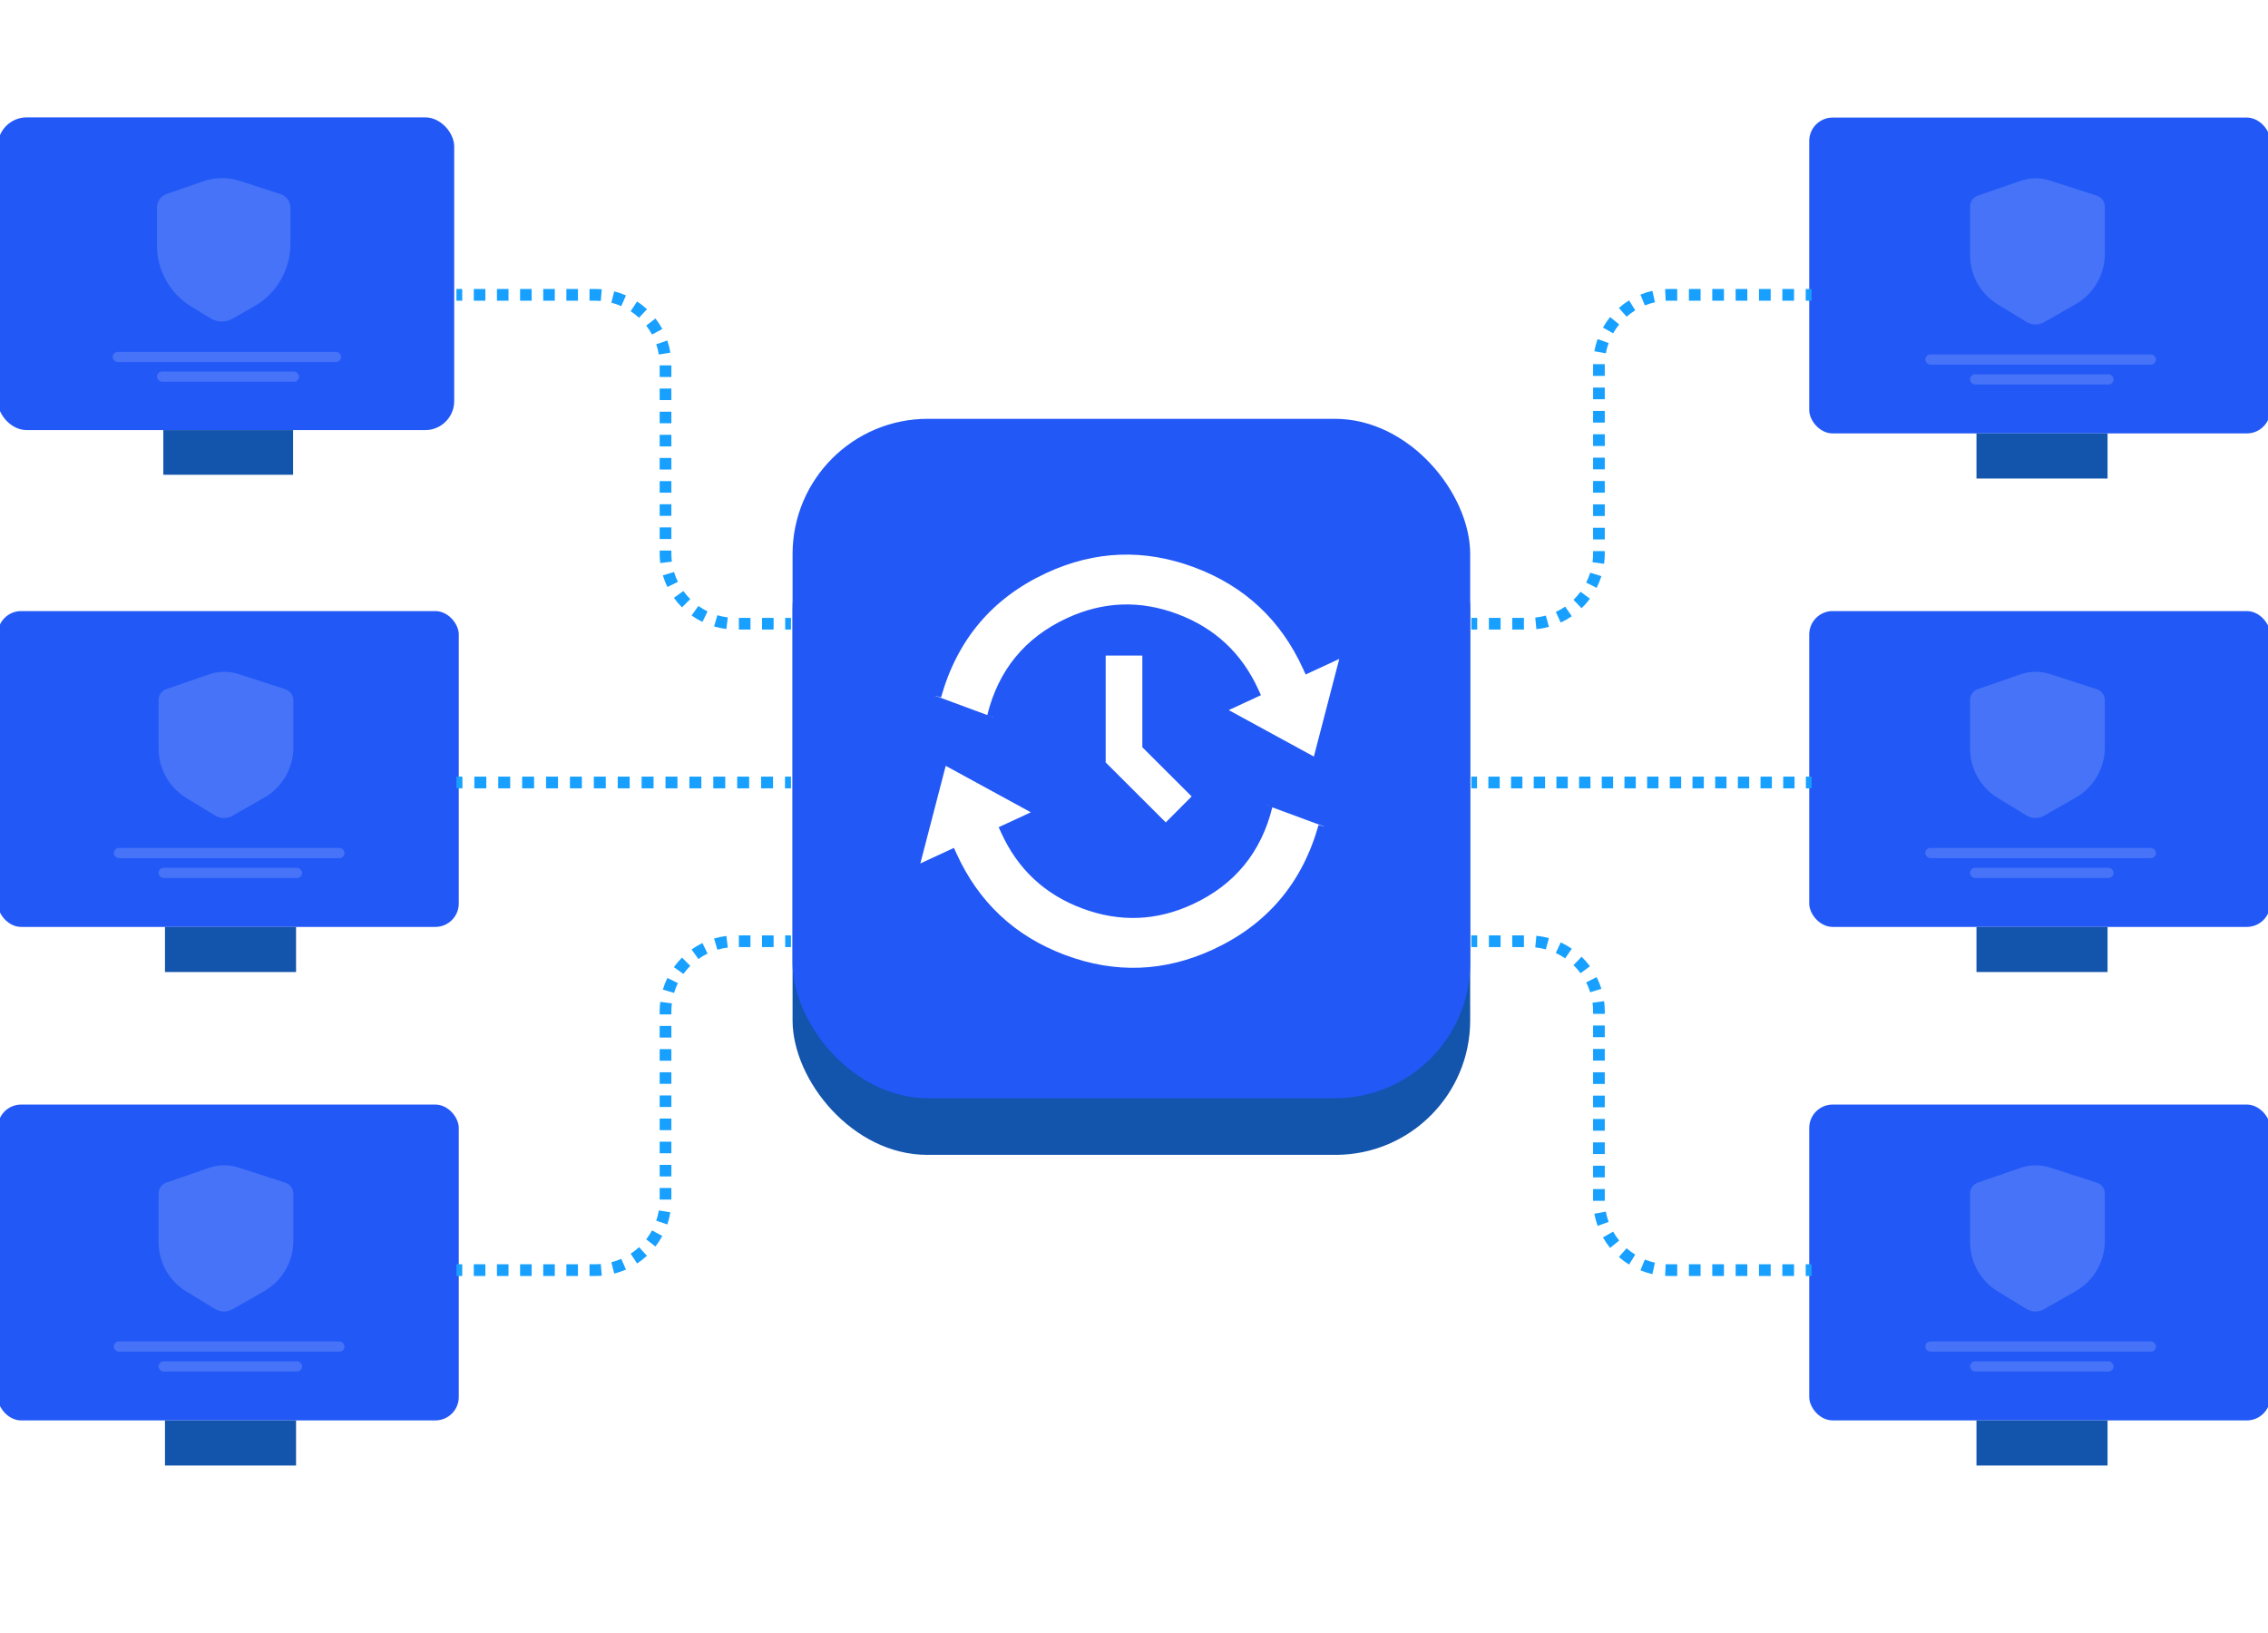 <svg xmlns="http://www.w3.org/2000/svg" xmlns:xlink="http://www.w3.org/1999/xlink" fill="none" version="1.1" width="400" height="288" viewBox="0 0 400 288"><rect x="0" y="0" width="400" height="288" fill="#333333" stroke="none"/><defs><clipPath id="master_svg0_544_046756"><rect x="0" y="0" width="400" height="288" rx="0"/></clipPath></defs><g clip-path="url(#master_svg0_544_046756)"><rect x="0" y="0" width="400" height="288" rx="0" fill="#FFFFFF" fill-opacity="1"/><g><g><g><rect x="139.784" y="83.848" width="119.509" height="119.824" rx="23.731" fill="#1354AD" fill-opacity="1"/></g><g><rect x="139.784" y="73.862" width="119.509" height="119.824" rx="23.858" fill="#2258F6" fill-opacity="1"/></g><g><g><path d="M223.377,142.009C221.661,149.042,216.9,155.253,209.88,158.502C197.664,164.156,183.164,158.734,177.557,146.416L184.206,143.339L166.098,133.457L160.698,154.22L167.711,150.974C175.81,168.767,196.755,176.598,214.4,168.431C224.146,163.92,230.878,155.456,233.587,145.785" fill="#FFFFFF" fill-opacity="1"/><path d="M214.853,169.41Q230.061,162.37,234.626,146.076L232.549,145.494Q228.252,160.83,213.946,167.452Q201.122,173.388,187.854,168.427Q174.582,163.465,168.693,150.527L168.243,149.539L162.317,152.282L166.794,135.065L181.809,143.26L176.131,145.888L176.576,146.863Q180.966,156.509,190.863,160.209Q200.763,163.911,210.333,159.481Q221.483,154.32,224.425,142.265L222.329,141.754Q219.634,152.798,209.427,157.523Q200.674,161.574,191.618,158.188Q183.064,154.99,179.002,146.936L186.603,143.418L165.402,131.848L159.079,156.158L167.192,152.403Q173.499,165.363,187.098,170.448Q201.21,175.724,214.853,169.41Z" fill-rule="evenodd" fill="#2258F6" fill-opacity="1"/></g><g><path d="M175.141,126.485C176.857,119.452,181.618,113.242,188.638,109.993C200.854,104.339,215.354,109.761,220.961,122.078L214.312,125.156L232.42,135.038L237.82,114.274L230.807,117.521C222.708,99.728,201.763,91.897,184.118,100.064C174.372,104.575,167.64,113.038,164.931,122.709" fill="#FFFFFF" fill-opacity="1"/><path d="M183.665,99.085Q168.457,106.125,163.892,122.418L165.969,123Q170.266,107.665,184.572,101.043Q197.396,95.107,210.664,100.068Q223.936,105.03,229.825,117.968L230.275,118.956L236.202,116.212L231.724,133.429L216.709,125.235L222.387,122.607L221.943,121.631Q217.552,111.986,207.655,108.286Q197.755,104.584,188.185,109.014Q177.035,114.175,174.093,126.23L176.189,126.741Q178.884,115.696,189.091,110.972Q197.844,106.92,206.9,110.306Q215.454,113.505,219.516,121.558L211.915,125.077L233.116,136.647L239.439,112.337L231.326,116.092Q225.019,103.132,211.42,98.047Q197.308,92.77,183.665,99.085Z" fill-rule="evenodd" fill="#2258F6" fill-opacity="1"/></g></g></g><g><g><rect x="-0.4" y="20.701" width="80.507" height="55.15" rx="5.109" fill="#2258F6" fill-opacity="1"/></g><g style="opacity:0.4;"><g><g style="opacity:0.4;"><path d="M27.684,43.293C27.684,47.695,29.976,51.779,33.734,54.072L37.151,56.157C38.328,56.875,39.803,56.897,41.001,56.213L44.853,54.015C48.791,51.767,51.221,47.582,51.221,43.048L51.221,36.631C51.221,35.536,50.515,34.565,49.473,34.228L42.275,31.9C40.188,31.225,37.938,31.248,35.866,31.965L29.384,34.206C28.366,34.558,27.684,35.516,27.684,36.593L27.684,43.293Z" fill="#FFFFFF" fill-opacity="1"/></g></g><g style="opacity:0.4;"><rect x="19.87" y="62.06" width="40.284" height="1.788" rx="0.894" fill="#FFFFFF" fill-opacity="1"/></g><g style="opacity:0.4;"><rect x="27.684" y="65.527" width="25.066" height="1.788" rx="0.894" fill="#FFFFFF" fill-opacity="1"/></g></g><g><rect x="28.804" y="75.851" width="22.889" height="7.879" rx="0" fill="#1354AD" fill-opacity="1"/></g></g><g><g><rect x="319.088" y="20.736" width="81.312" height="55.701" rx="4.128" fill="#2258F6" fill-opacity="1"/></g><g style="opacity:0.4;"><g><g style="opacity:0.4;"><path d="M347.452,44.986C347.452,48.542,349.304,51.842,352.34,53.695L357.399,56.781C358.35,57.362,359.542,57.379,360.51,56.827L366.079,53.649C369.261,51.833,371.225,48.451,371.225,44.788L371.225,36.454C371.225,35.569,370.654,34.785,369.812,34.513L361.539,31.837C359.853,31.292,358.035,31.31,356.361,31.889L348.825,34.495C348.003,34.779,347.452,35.553,347.452,36.423L347.452,44.986Z" fill="#FFFFFF" fill-opacity="1"/></g></g><g style="opacity:0.4;"><rect x="339.559" y="62.509" width="40.687" height="1.805" rx="0.903" fill="#FFFFFF" fill-opacity="1"/></g><g style="opacity:0.4;"><rect x="347.452" y="66.011" width="25.316" height="1.805" rx="0.903" fill="#FFFFFF" fill-opacity="1"/></g></g><g><rect x="348.583" y="76.437" width="23.118" height="7.957" rx="0" fill="#1354AD" fill-opacity="1"/></g></g><g><g><rect x="-0.4" y="107.771" width="81.312" height="55.701" rx="4.128" fill="#2258F6" fill-opacity="1"/></g><g style="opacity:0.4;"><g><g style="opacity:0.4;"><path d="M27.964,132.021C27.964,135.578,29.816,138.878,32.852,140.73L37.911,143.817C38.863,144.397,40.054,144.415,41.022,143.862L46.591,140.684C49.773,138.868,51.737,135.486,51.737,131.823L51.737,123.489C51.737,122.604,51.166,121.82,50.324,121.548L42.051,118.872C40.365,118.327,38.547,118.345,36.873,118.925L29.337,121.53C28.515,121.814,27.964,122.588,27.964,123.458L27.964,132.021Z" fill="#FFFFFF" fill-opacity="1"/></g></g><g style="opacity:0.4;"><rect x="20.071" y="149.544" width="40.687" height="1.805" rx="0.903" fill="#FFFFFF" fill-opacity="1"/></g><g style="opacity:0.4;"><rect x="27.964" y="153.046" width="25.316" height="1.805" rx="0.903" fill="#FFFFFF" fill-opacity="1"/></g></g><g><rect x="29.096" y="163.473" width="23.118" height="7.957" rx="0" fill="#1354AD" fill-opacity="1"/></g></g><g><g><rect x="319.088" y="107.771" width="81.312" height="55.701" rx="4.128" fill="#2258F6" fill-opacity="1"/></g><g style="opacity:0.4;"><g><g style="opacity:0.4;"><path d="M347.452,132.021C347.452,135.578,349.304,138.878,352.34,140.73L357.399,143.817C358.35,144.397,359.542,144.415,360.51,143.862L366.079,140.684C369.261,138.868,371.225,135.486,371.225,131.823L371.225,123.489C371.225,122.604,370.654,121.82,369.812,121.548L361.539,118.872C359.853,118.327,358.035,118.345,356.361,118.925L348.825,121.53C348.003,121.814,347.452,122.588,347.452,123.458L347.452,132.021Z" fill="#FFFFFF" fill-opacity="1"/></g></g><g style="opacity:0.4;"><rect x="339.559" y="149.544" width="40.687" height="1.805" rx="0.903" fill="#FFFFFF" fill-opacity="1"/></g><g style="opacity:0.4;"><rect x="347.452" y="153.046" width="25.316" height="1.805" rx="0.903" fill="#FFFFFF" fill-opacity="1"/></g></g><g><rect x="348.583" y="163.473" width="23.118" height="7.957" rx="0" fill="#1354AD" fill-opacity="1"/></g></g><g><g><rect x="-0.4" y="194.806" width="81.312" height="55.701" rx="4.128" fill="#2258F6" fill-opacity="1"/></g><g style="opacity:0.4;"><g><g style="opacity:0.4;"><path d="M27.964,219.055C27.964,222.612,29.816,225.912,32.852,227.764L37.911,230.851C38.863,231.431,40.054,231.449,41.022,230.896L46.591,227.718C49.773,225.902,51.737,222.52,51.737,218.857L51.737,210.524C51.737,209.639,51.166,208.855,50.324,208.582L42.051,205.907C40.365,205.361,38.547,205.38,36.873,205.959L29.337,208.564C28.515,208.848,27.964,209.623,27.964,210.493L27.964,219.055Z" fill="#FFFFFF" fill-opacity="1"/></g></g><g style="opacity:0.4;"><rect x="20.071" y="236.578" width="40.687" height="1.805" rx="0.903" fill="#FFFFFF" fill-opacity="1"/></g><g style="opacity:0.4;"><rect x="27.964" y="240.08" width="25.316" height="1.805" rx="0.903" fill="#FFFFFF" fill-opacity="1"/></g></g><g><rect x="29.096" y="250.507" width="23.118" height="7.957" rx="0" fill="#1354AD" fill-opacity="1"/></g></g><g><g><rect x="319.088" y="194.806" width="81.312" height="55.701" rx="4.128" fill="#2258F6" fill-opacity="1"/></g><g style="opacity:0.4;"><g><g style="opacity:0.4;"><path d="M347.452,219.055C347.452,222.612,349.304,225.912,352.34,227.764L357.399,230.851C358.35,231.431,359.542,231.449,360.51,230.896L366.079,227.718C369.261,225.902,371.225,222.52,371.225,218.857L371.225,210.524C371.225,209.639,370.654,208.855,369.812,208.582L361.539,205.907C359.853,205.361,358.035,205.38,356.361,205.959L348.825,208.564C348.003,208.848,347.452,209.623,347.452,210.493L347.452,219.055Z" fill="#FFFFFF" fill-opacity="1"/></g></g><g style="opacity:0.4;"><rect x="339.559" y="236.578" width="40.687" height="1.805" rx="0.903" fill="#FFFFFF" fill-opacity="1"/></g><g style="opacity:0.4;"><rect x="347.452" y="240.08" width="25.316" height="1.805" rx="0.903" fill="#FFFFFF" fill-opacity="1"/></g></g><g><rect x="348.583" y="250.507" width="23.118" height="7.957" rx="0" fill="#1354AD" fill-opacity="1"/></g></g><g><g><path d="M80.5,139.031L81.554,139.031L81.554,136.969L80.5,136.969L80.5,139.031ZM83.661,139.031L85.768,139.031L85.768,136.969L83.661,136.969L83.661,139.031ZM87.875,139.031L89.982,139.031L89.982,136.969L87.875,136.969L87.875,139.031ZM92.089,139.031L94.196,139.031L94.196,136.969L92.089,136.969L92.089,139.031ZM96.304,139.031L98.411,139.031L98.411,136.969L96.304,136.969L96.304,139.031ZM100.518,139.031L102.625,139.031L102.625,136.969L100.518,136.969L100.518,139.031ZM104.732,139.031L106.839,139.031L106.839,136.969L104.732,136.969L104.732,139.031ZM108.946,139.031L111.054,139.031L111.054,136.969L108.946,136.969L108.946,139.031ZM113.161,139.031L115.268,139.031L115.268,136.969L113.161,136.969L113.161,139.031ZM117.375,139.031L119.482,139.031L119.482,136.969L117.375,136.969L117.375,139.031ZM121.589,139.031L123.696,139.031L123.696,136.969L121.589,136.969L121.589,139.031ZM125.804,139.031L127.911,139.031L127.911,136.969L125.804,136.969L125.804,139.031ZM130.018,139.031L132.125,139.031L132.125,136.969L130.018,136.969L130.018,139.031ZM134.232,139.031L136.339,139.031L136.339,136.969L134.232,136.969L134.232,139.031ZM138.446,139.031L139.5,139.031L139.5,136.969L138.446,136.969L138.446,139.031Z" fill-rule="evenodd" fill="#17A0FF" fill-opacity="1"/></g><g><path d="M80.5,53.031L81.521,53.031L81.521,50.969L80.5,50.969L80.5,53.031ZM83.562,53.031L85.603,53.031L85.603,50.969L83.562,50.969L83.562,53.031ZM87.644,53.031L89.685,53.031L89.685,50.969L87.644,50.969L87.644,53.031ZM91.726,53.031L93.767,53.031L93.767,50.969L91.726,50.969L91.726,53.031ZM95.808,53.031L97.849,53.031L97.849,50.969L95.808,50.969L95.808,53.031ZM99.89,53.031L101.931,53.031L101.931,50.969L99.89,50.969L99.89,53.031ZM105.002,53.031Q105.483,53.031,105.96,53.071L106.132,51.016Q105.569,50.969,105.002,50.969L103.972,50.969L103.972,53.031L105.002,53.031ZM107.821,53.384Q108.72,53.614,109.57,53.988L110.402,52.101Q109.396,51.658,108.332,51.386L107.821,53.384ZM111.227,54.89Q112.013,55.407,112.703,56.046L114.104,54.533Q113.288,53.778,112.361,53.168L111.227,54.89ZM113.969,57.427Q114.548,58.173,114.995,59.003L116.81,58.025Q116.282,57.045,115.599,56.163L113.969,57.427ZM115.742,60.716Q116.043,61.6,116.194,62.524L118.229,62.191Q118.05,61.098,117.694,60.051L115.742,60.716ZM116.344,64.44L116.344,66.481L118.406,66.481L118.406,64.44L116.344,64.44ZM116.344,68.522L116.344,70.563L118.406,70.563L118.406,68.522L116.344,68.522ZM116.344,72.604L116.344,74.645L118.406,74.645L118.406,72.604L116.344,72.604ZM116.344,76.687L116.344,78.728L118.406,78.728L118.406,76.687L116.344,76.687ZM116.344,80.769L116.344,82.81L118.406,82.81L118.406,80.769L116.344,80.769ZM116.344,84.851L116.344,86.892L118.406,86.892L118.406,84.851L116.344,84.851ZM116.344,88.933L116.344,90.974L118.406,90.974L118.406,88.933L116.344,88.933ZM116.344,93.015L116.344,95.056L118.406,95.056L118.406,93.015L116.344,93.015ZM116.344,97.627Q116.344,98.473,116.448,99.306L118.494,99.05Q118.406,98.344,118.406,97.627L118.406,97.097L116.344,97.097L116.344,97.627ZM116.905,101.476Q117.221,102.533,117.708,103.525L119.559,102.616Q119.148,101.778,118.88,100.885L116.905,101.476ZM118.851,105.434Q119.498,106.335,120.284,107.119L121.74,105.659Q121.074,104.995,120.526,104.232L118.851,105.434ZM121.974,108.548Q122.884,109.197,123.887,109.685L124.79,107.831Q123.941,107.418,123.171,106.869L121.974,108.548ZM125.937,110.481Q127.003,110.797,128.109,110.932L128.359,108.885Q127.423,108.771,126.523,108.504L125.937,110.481ZM130.315,111.031L132.356,111.031L132.356,108.969L130.315,108.969L130.315,111.031ZM134.397,111.031L136.438,111.031L136.438,108.969L134.397,108.969L134.397,111.031ZM138.48,111.031L139.5,111.031L139.5,108.969L138.48,108.969L138.48,111.031Z" fill-rule="evenodd" fill="#17A0FF" fill-opacity="1"/></g><g transform="matrix(1,0,0,-1,0,448)"><path d="M80.5,225.031L81.521,225.031L81.521,222.969L80.5,222.969L80.5,225.031ZM83.562,225.031L85.603,225.031L85.603,222.969L83.562,222.969L83.562,225.031ZM87.644,225.031L89.685,225.031L89.685,222.969L87.644,222.969L87.644,225.031ZM91.726,225.031L93.767,225.031L93.767,222.969L91.726,222.969L91.726,225.031ZM95.808,225.031L97.849,225.031L97.849,222.969L95.808,222.969L95.808,225.031ZM99.89,225.031L101.931,225.031L101.931,222.969L99.89,222.969L99.89,225.031ZM105.002,225.031Q105.483,225.031,105.96,225.071L106.132,223.016Q105.569,222.969,105.002,222.969L103.972,222.969L103.972,225.031L105.002,225.031ZM107.821,225.384Q108.72,225.614,109.57,225.988L110.402,224.101Q109.396,223.658,108.332,223.386L107.821,225.384ZM111.227,226.89Q112.013,227.407,112.703,228.046L114.104,226.533Q113.288,225.778,112.361,225.168L111.227,226.89ZM113.969,229.427Q114.548,230.173,114.995,231.003L116.81,230.025Q116.282,229.045,115.599,228.163L113.969,229.427ZM115.742,232.716Q116.043,233.6,116.194,234.524L118.229,234.191Q118.05,233.098,117.694,232.051L115.742,232.716ZM116.344,236.44L116.344,238.481L118.406,238.481L118.406,236.44L116.344,236.44ZM116.344,240.522L116.344,242.563L118.406,242.563L118.406,240.522L116.344,240.522ZM116.344,244.604L116.344,246.645L118.406,246.645L118.406,244.604L116.344,244.604ZM116.344,248.687L116.344,250.728L118.406,250.728L118.406,248.687L116.344,248.687ZM116.344,252.769L116.344,254.81L118.406,254.81L118.406,252.769L116.344,252.769ZM116.344,256.851L116.344,258.892L118.406,258.892L118.406,256.851L116.344,256.851ZM116.344,260.933L116.344,262.974L118.406,262.974L118.406,260.933L116.344,260.933ZM116.344,265.015L116.344,267.056L118.406,267.056L118.406,265.015L116.344,265.015ZM116.344,269.627Q116.344,270.473,116.448,271.306L118.494,271.05Q118.406,270.344,118.406,269.627L118.406,269.097L116.344,269.097L116.344,269.627ZM116.905,273.476Q117.221,274.533,117.708,275.525L119.559,274.616Q119.148,273.778,118.88,272.885L116.905,273.476ZM118.851,277.434Q119.498,278.335,120.284,279.119L121.74,277.659Q121.074,276.995,120.526,276.232L118.851,277.434ZM121.974,280.548Q122.884,281.197,123.887,281.685L124.79,279.831Q123.941,279.418,123.171,278.869L121.974,280.548ZM125.937,282.481Q127.003,282.797,128.109,282.932L128.359,280.885Q127.424,280.771,126.523,280.504L125.937,282.481ZM130.315,283.031L132.356,283.031L132.356,280.969L130.315,280.969L130.315,283.031ZM134.397,283.031L136.438,283.031L136.438,280.969L134.397,280.969L134.397,283.031ZM138.48,283.031L139.5,283.031L139.5,280.969L138.48,280.969L138.48,283.031Z" fill-rule="evenodd" fill="#17A0FF" fill-opacity="1"/></g></g><g transform="matrix(-1,0,0,1,639,0)"><g><path d="M319.5,139.031L320.5,139.031L320.5,136.969L319.5,136.969L319.5,139.031ZM322.5,139.031L324.5,139.031L324.5,136.969L322.5,136.969L322.5,139.031ZM326.5,139.031L328.5,139.031L328.5,136.969L326.5,136.969L326.5,139.031ZM330.5,139.031L332.5,139.031L332.5,136.969L330.5,136.969L330.5,139.031ZM334.5,139.031L336.5,139.031L336.5,136.969L334.5,136.969L334.5,139.031ZM338.5,139.031L340.5,139.031L340.5,136.969L338.5,136.969L338.5,139.031ZM342.5,139.031L344.5,139.031L344.5,136.969L342.5,136.969L342.5,139.031ZM346.5,139.031L348.5,139.031L348.5,136.969L346.5,136.969L346.5,139.031ZM350.5,139.031L352.5,139.031L352.5,136.969L350.5,136.969L350.5,139.031ZM354.5,139.031L356.5,139.031L356.5,136.969L354.5,136.969L354.5,139.031ZM358.5,139.031L360.5,139.031L360.5,136.969L358.5,136.969L358.5,139.031ZM362.5,139.031L364.5,139.031L364.5,136.969L362.5,136.969L362.5,139.031ZM366.5,139.031L368.5,139.031L368.5,136.969L366.5,136.969L366.5,139.031ZM370.5,139.031L372.5,139.031L372.5,136.969L370.5,136.969L370.5,139.031ZM374.5,139.031L376.5,139.031L376.5,136.969L374.5,136.969L374.5,139.031ZM378.5,139.031L379.5,139.031L379.5,136.969L378.5,136.969L378.5,139.031Z" fill-rule="evenodd" fill="#17A0FF" fill-opacity="1"/></g><g><path d="M319.5,53.031L320.53,53.031L320.53,50.969L319.5,50.969L319.5,53.031ZM322.59,53.031L324.651,53.031L324.651,50.969L322.59,50.969L322.59,53.031ZM326.711,53.031L328.771,53.031L328.771,50.969L326.711,50.969L326.711,53.031ZM330.832,53.031L332.892,53.031L332.892,50.969L330.832,50.969L330.832,53.031ZM334.952,53.031L337.012,53.031L337.012,50.969L334.952,50.969L334.952,53.031ZM339.073,53.031L341.133,53.031L341.133,50.969L339.073,50.969L339.073,53.031ZM344.627,53.031Q344.926,53.031,345.223,53.046L345.33,50.987Q344.979,50.969,344.627,50.969L343.193,50.969L343.193,53.031L344.627,53.031ZM347.121,53.306Q348.035,53.511,348.903,53.864L349.681,51.955Q348.654,51.536,347.572,51.294L347.121,53.306ZM350.598,54.728Q351.405,55.228,352.119,55.857L353.481,54.309Q352.638,53.567,351.685,52.976L350.598,54.728ZM353.429,57.219Q354.03,57.958,354.499,58.785L356.293,57.767Q355.739,56.791,355.029,55.918L353.429,57.219ZM355.292,60.502Q355.613,61.387,355.783,62.314L357.811,61.942Q357.61,60.846,357.23,59.799L355.292,60.502ZM355.969,64.373L355.969,66.289L358.031,66.289L358.031,64.373L358.03,64.217L355.968,64.229L355.969,64.373ZM355.969,68.349L355.969,70.41L358.031,70.41L358.031,68.349L355.969,68.349ZM355.969,72.47L355.969,74.53L358.031,74.53L358.031,72.47L355.969,72.47ZM355.969,76.59L355.969,78.651L358.031,78.651L358.031,76.59L355.969,76.59ZM355.969,80.711L355.969,82.771L358.031,82.771L358.031,80.711L355.969,80.711ZM355.969,84.832L355.969,86.892L358.031,86.892L358.031,84.832L355.969,84.832ZM355.969,88.952L355.969,91.012L358.031,91.012L358.031,88.952L355.969,88.952ZM355.969,93.073L355.969,95.133L358.031,95.133L358.031,93.073L355.969,93.073ZM355.969,97.627Q355.969,98.537,356.09,99.432L358.133,99.157Q358.031,98.399,358.031,97.627L358.031,97.193L355.969,97.193L355.969,97.627ZM356.572,101.614Q356.904,102.679,357.408,103.676L359.248,102.744Q358.821,101.902,358.541,101.002L356.572,101.614ZM358.586,105.586Q359.252,106.487,360.058,107.266L361.491,105.783Q360.808,105.123,360.245,104.36L358.586,105.586ZM361.788,108.68Q362.718,109.32,363.741,109.794L364.608,107.923Q363.743,107.522,362.956,106.981L361.788,108.68ZM365.821,110.555Q366.906,110.853,368.03,110.965L368.234,108.913Q367.284,108.818,366.367,108.567L365.821,110.555ZM370.229,111.031L372.289,111.031L372.289,108.969L370.229,108.969L370.229,111.031ZM374.349,111.031L376.41,111.031L376.41,108.969L374.349,108.969L374.349,111.031ZM378.47,111.031L379.5,111.031L379.5,108.969L378.47,108.969L378.47,111.031Z" fill-rule="evenodd" fill="#17A0FF" fill-opacity="1"/></g><g transform="matrix(1,0,0,-1,0,448)"><path d="M319.5,225.031L320.53,225.031L320.53,222.969L319.5,222.969L319.5,225.031ZM322.59,225.031L324.651,225.031L324.651,222.969L322.59,222.969L322.59,225.031ZM326.711,225.031L328.771,225.031L328.771,222.969L326.711,222.969L326.711,225.031ZM330.832,225.031L332.892,225.031L332.892,222.969L330.832,222.969L330.832,225.031ZM334.952,225.031L337.012,225.031L337.012,222.969L334.952,222.969L334.952,225.031ZM339.073,225.031L341.133,225.031L341.133,222.969L339.073,222.969L339.073,225.031ZM344.627,225.031Q344.926,225.031,345.223,225.046L345.33,222.987Q344.979,222.969,344.627,222.969L343.193,222.969L343.193,225.031L344.627,225.031ZM347.121,225.306Q348.035,225.511,348.903,225.864L349.681,223.955Q348.654,223.536,347.572,223.294L347.121,225.306ZM350.598,226.728Q351.405,227.228,352.119,227.857L353.481,226.309Q352.638,225.567,351.685,224.976L350.598,226.728ZM353.429,229.219Q354.03,229.958,354.499,230.785L356.293,229.767Q355.739,228.791,355.029,227.918L353.429,229.219ZM355.292,232.502Q355.613,233.387,355.783,234.314L357.811,233.942Q357.61,232.846,357.23,231.799L355.292,232.502ZM355.969,236.373L355.969,238.289L358.031,238.289L358.031,236.373L358.03,236.217L355.968,236.229L355.969,236.373ZM355.969,240.349L355.969,242.41L358.031,242.41L358.031,240.349L355.969,240.349ZM355.969,244.47L355.969,246.53L358.031,246.53L358.031,244.47L355.969,244.47ZM355.969,248.59L355.969,250.651L358.031,250.651L358.031,248.59L355.969,248.59ZM355.969,252.711L355.969,254.771L358.031,254.771L358.031,252.711L355.969,252.711ZM355.969,256.832L355.969,258.892L358.031,258.892L358.031,256.832L355.969,256.832ZM355.969,260.952L355.969,263.012L358.031,263.012L358.031,260.952L355.969,260.952ZM355.969,265.073L355.969,267.133L358.031,267.133L358.031,265.073L355.969,265.073ZM355.969,269.627Q355.969,270.537,356.09,271.432L358.133,271.157Q358.031,270.399,358.031,269.627L358.031,269.193L355.969,269.193L355.969,269.627ZM356.572,273.614Q356.904,274.679,357.408,275.676L359.248,274.744Q358.821,273.902,358.541,273.002L356.572,273.614ZM358.586,277.586Q359.252,278.487,360.058,279.266L361.491,277.783Q360.808,277.123,360.245,276.36L358.586,277.586ZM361.788,280.68Q362.718,281.32,363.741,281.794L364.608,279.923Q363.743,279.522,362.956,278.981L361.788,280.68ZM365.821,282.555Q366.906,282.853,368.03,282.965L368.234,280.913Q367.284,280.818,366.367,280.567L365.821,282.555ZM370.229,283.031L372.289,283.031L372.289,280.969L370.229,280.969L370.229,283.031ZM374.349,283.031L376.41,283.031L376.41,280.969L374.349,280.969L374.349,283.031ZM378.47,283.031L379.5,283.031L379.5,280.969L378.47,280.969L378.47,283.031Z" fill-rule="evenodd" fill="#17A0FF" fill-opacity="1"/></g></g><g><path d="M195.005,134.463L205.601,145.039L210.167,140.464L201.469,131.782L201.469,115.614L195.005,115.614L195.005,134.463Z" fill-rule="evenodd" fill="#FFFFFF" fill-opacity="1"/></g></g></g></svg>